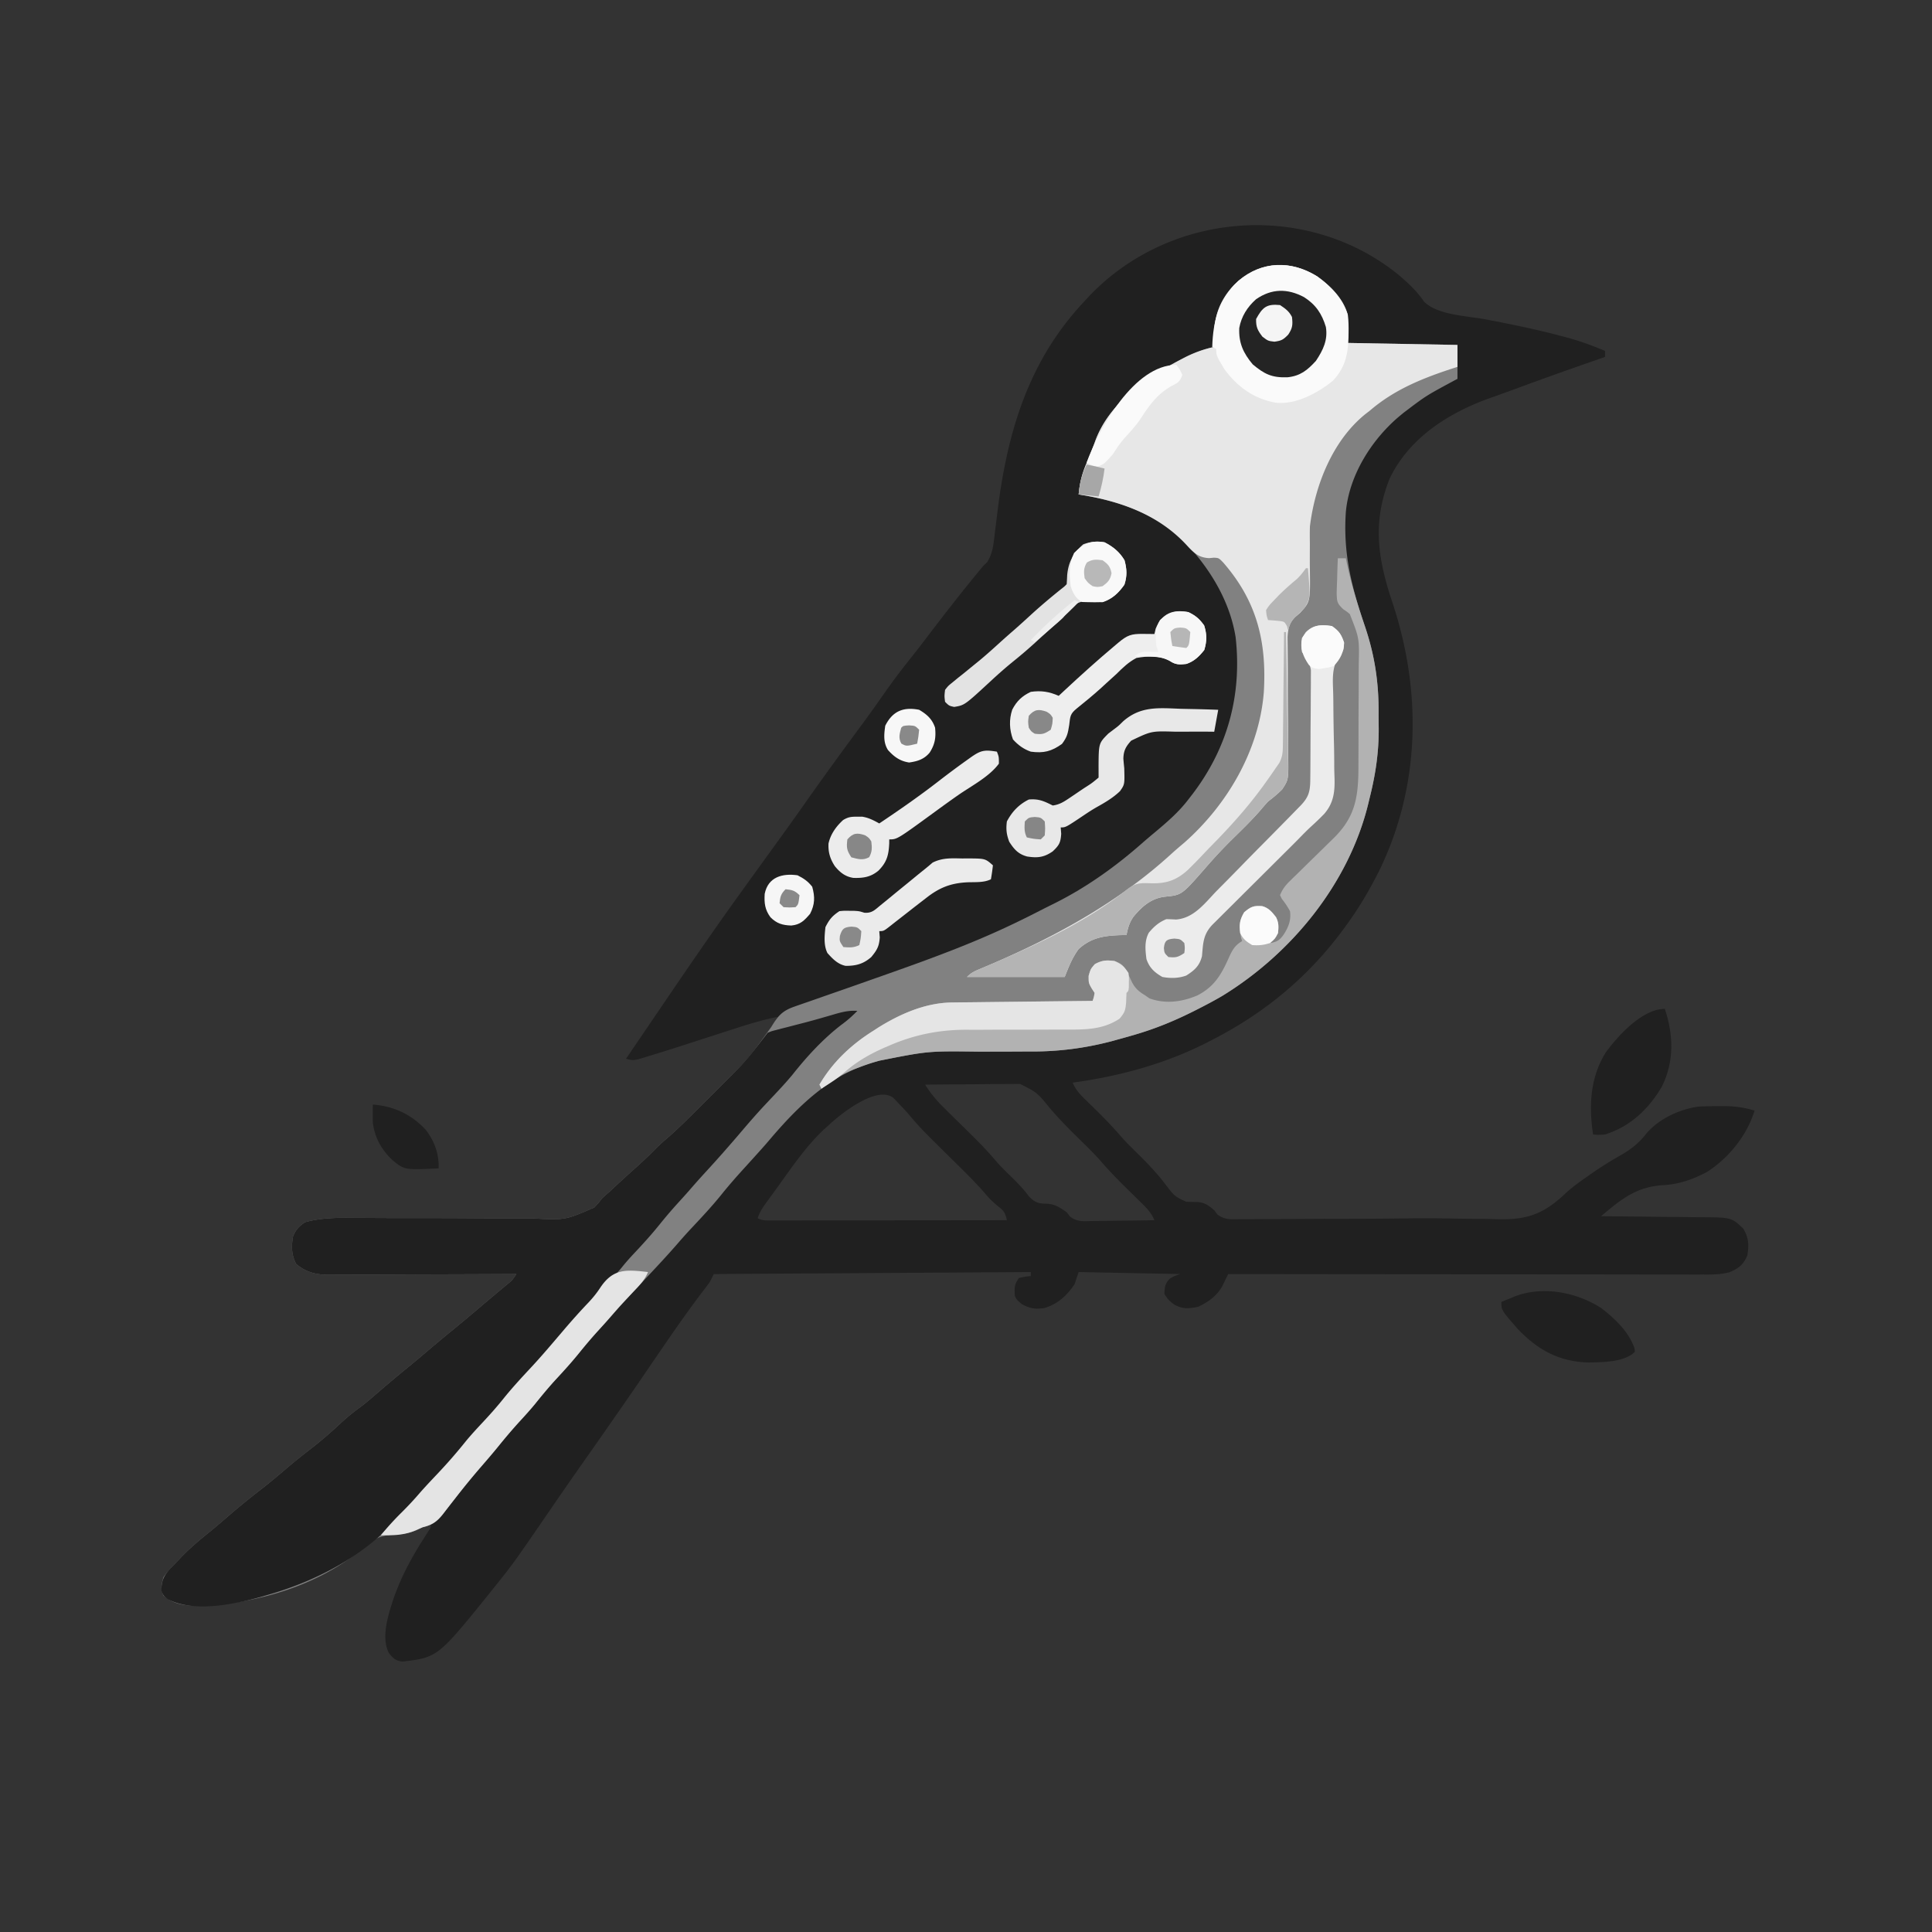 <svg xmlns="http://www.w3.org/2000/svg" width="969" height="969"><rect width="100%" height="100%" fill="#333333" stroke="none"/><path fill="#202020" d="M701.086 137.547c4.952 4.168 9.525 8.4 13.164 13.766 7.021 6.861 21.739 7.097 31.268 8.932 12.877 2.493 25.69 5.082 38.357 8.505 1 .27 2 .538 3.032.815 6.213 1.74 12.153 3.92 18.093 6.435v3l-2.82.99c-24.144 8.467-24.144 8.467-48.167 17.267a370 370 0 0 1-6.212 2.216C726.927 206.838 706.888 219.385 697 240c-8.78 21.957-5.973 40.214 1.3 61.965 14.866 44.54 14.214 92.338-6.69 135.027-4.598 9.069-9.63 17.772-15.61 26.008l-2.227 3.09C656.453 489.597 634.861 507.647 609 521l-2.249 1.18C585.214 533.373 561.975 539.725 538 543c1.42 3.246 3.138 5.363 5.668 7.828l2.209 2.176 2.31 2.246c4.933 4.817 9.696 9.67 14.19 14.901 2.414 2.749 5.005 5.296 7.623 7.849 3.333 3.292 6.614 6.586 9.688 10.125l1.62 1.855a128 128 0 0 1 3.727 4.696c4.017 5.251 4.017 5.251 9.774 8.039q2.836.159 5.675.164c3.717.179 5.74 1.75 8.516 4.121l1.574 2.107c3.718 2.9 7.212 2.429 11.801 2.363l2.887.007c3.175.002 6.348-.024 9.523-.051q3.373-.007 6.746-.01c5.97-.01 11.939-.044 17.909-.083 5.864-.033 11.729-.04 17.593-.05 6.982-.013 13.962-.04 20.943-.115l3.507-.038 7.001-.076a725 725 0 0 1 21.222.129c4.621.084 9.243.114 13.865.136q3.24.035 6.477.147c14.615.495 23.058-1.877 33.98-11.835l1.957-1.83c3.354-2.997 7.017-5.545 10.702-8.114l2.223-1.563c4.6-3.22 9.348-6.081 14.215-8.874 5.012-2.882 8.777-5.847 12.36-10.406 6.268-7.626 16.847-12.526 26.515-13.844 3.272-.163 6.537-.185 9.813-.187l2.619-.038c5.535-.012 10.255.664 15.568 2.225-3.68 12.393-13.194 24.13-24.125 30.95-7.1 3.665-13.79 6.036-21.825 6.479-11.853.75-19.211 5.664-28.24 13.22L803 610l2.307.018q10.791.087 21.582.218c3.698.044 7.396.084 11.094.11q5.359.041 10.718.117 2.038.025 4.077.035c15.609.079 15.609.079 21.597 5.752 2.708 4.582 2.88 8.245 2 13.438-1.934 4.658-4.343 6.44-8.913 8.402-4.591 1.207-8.872 1.18-13.599 1.15l-3.084.006c-3.409.003-6.817-.008-10.226-.019h-7.332q-7.893.002-15.784-.016c-7.607-.016-15.213-.021-22.82-.024q-18.514-.007-37.027-.036-17.98-.028-35.963-.041l-2.24-.002-11.125-.007Q662.131 639.068 616 639l-.807 1.671-1.072 2.189-1.058 2.171c-2.637 4.883-7.237 8.13-12.188 10.407-4.912.96-7.647 1.247-12.125-1.25C586 652 586 652 584 649c.146-3.508.312-5.335 2.875-7.812C589 640 589 640 592 639l-51-1-2 6c-3.737 5.676-8.441 9.994-15 12-4.422.8-7.428.312-11.437-1.875C510 652 510 652 509 650c-.259-4.051-.304-5.543 2-9 3.125-.687 3.125-.687 6-1v-2l-159 1-2 4a194 194 0 0 1-3.75 5c-10.623 13.93-20.354 28.55-30.25 43-8.85 12.923-17.816 25.76-26.812 38.582-5.927 8.451-11.852 16.903-17.688 25.418-20.12 29.32-20.12 29.32-29.5 41l-1.25 1.562c-27.138 33.685-27.138 33.685-44.875 35.813-3.597-.47-4.654-1.579-6.875-4.375-3.95-7.901-.251-19.144 2.324-27.042 3.744-10.845 8.96-20.533 15.12-30.196l1.396-2.192 1.261-1.945c1.06-1.607 1.06-1.607.899-3.625l-1.844 1.023c-5.77 2.937-10.784 4.312-17.219 4.79-6.657.585-10.299 2.302-15.195 6.835-22.69 19.46-57.199 29.11-86.668 28.606-5.166-.427-9.105-1.584-13.136-5.004-1.493-3.581-1.052-5.536.062-9.25 2.053-2.952 4.474-5.45 7-8l1.855-1.969c4.404-4.576 9.153-8.582 14.102-12.554 3.343-2.721 6.6-5.529 9.856-8.352 5.218-4.51 10.557-8.823 16.007-13.05 4.535-3.53 8.922-7.21 13.284-10.95 3.899-3.327 7.901-6.493 11.958-9.625 5.185-4.008 10.044-8.251 14.825-12.729 3.15-2.936 6.377-5.55 9.867-8.06 3.128-2.383 6.084-4.952 9.059-7.524a654 654 0 0 1 15.41-12.91 685 685 0 0 0 9.277-7.777 737 737 0 0 1 12-10c5.098-4.153 10.124-8.385 15.133-12.645q3.51-2.98 7.047-5.93l1.81-1.515a963 963 0 0 1 3.46-2.882c2.95-2.409 2.95-2.409 5.05-5.528l-3.787.02q-17.678.091-35.357.135-9.087.022-18.176.071-8.773.048-17.545.059-3.345.008-6.69.032c-3.126.022-6.252.025-9.379.024l-2.785.032c-6.645-.032-11.446-1.047-16.719-5.373-2.422-4.651-2.485-8.878-1.562-14 1.395-3.3 3.038-5.02 6-7 8.058-2.276 16.447-2.265 24.754-2.176l3.676.013q3.918.015 7.837.041c4.142.027 8.283.031 12.425.03h6.439c9.622 0 19.243.02 28.865.088q9.78.07 19.559.038c3.439-.01 6.876-.004 10.314.042 16.582.908 16.582.908 31.185-5.455 2.188-2.317 2.188-2.317 3.946-4.621a107 107 0 0 1 3.348-2.969l2.714-2.531a744 744 0 0 1 11.25-10.25 210 210 0 0 0 9.877-9.471c1.78-1.748 3.62-3.372 5.514-4.993 4.31-3.75 8.377-7.704 12.418-11.74l2.255-2.244a3983 3983 0 0 0 4.687-4.68c2.36-2.357 4.727-4.706 7.095-7.056 14.183-14.104 14.183-14.104 25.904-30.254l1.723-2.792L390 510c-6.677 1.38-13.082 3.192-19.562 5.3l-3.001.965a5110 5110 0 0 0-9.437 3.048c-23.771 7.678-23.771 7.678-33.812 10.73l-2.102.658c-3.276.979-4.758 1.408-8.086.299q6.744-9.921 13.49-19.84a20863 20863 0 0 0 7.416-10.91C347.07 482.36 359.341 464.543 372 447l1.47-2.039q7.402-10.264 14.827-20.512c5.276-7.287 10.526-14.59 15.703-21.949 9.109-12.942 18.415-25.734 27.833-38.453a735 735 0 0 0 11.354-15.86c4.456-6.368 9.12-12.517 13.965-18.593 3.176-3.986 6.262-8.039 9.348-12.094 8.009-10.503 16.126-20.906 24.527-31.098L493 284l2.129-2.059c2.946-4.63 3.213-9.56 3.871-14.941l.428-3.364q.439-3.517.864-7.037c4.91-39.933 15.61-75.875 43.708-105.599l2.297-2.492c40.682-42.677 109.077-47.74 154.789-10.961M464 544c2.849 4.573 5.982 8.24 9.832 11.992l1.681 1.666c1.762 1.744 3.53 3.48 5.3 5.217q3.483 3.428 6.957 6.867l1.683 1.667a179 179 0 0 1 10.073 10.892c2.37 2.731 4.947 5.24 7.536 7.761 3.296 3.215 6.39 6.411 9.125 10.125 3.395 3.395 4.978 3.416 9.57 3.586 3.806.385 6.106 2.074 9.243 4.227l1.628 2.112c3.624 2.884 7.015 2.387 11.513 2.279l2.673-.018a831 831 0 0 0 8.436-.123q2.863-.03 5.727-.055c4.675-.044 9.349-.113 14.023-.195-1.508-3.555-3.576-5.796-6.324-8.484l-2.62-2.586-2.744-2.68c-5.381-5.276-10.652-10.54-15.553-16.267-3.403-3.838-7.103-7.388-10.759-10.983-5-4.916-9.876-9.854-14.425-15.194-6.375-7.835-6.375-7.835-14.954-12.167l-2.665.02-3.032.001-3.252.047-3.346.013c-3.526.017-7.05.054-10.576.092q-3.585.024-7.172.042-8.79.05-17.578.146m-48 20-2.559 2.285c-8.082 7.59-14.37 16.373-20.775 25.378a731 731 0 0 1-4.744 6.567l-2.735 3.77-1.256 1.724c-1.742 2.431-2.977 4.415-3.931 7.276 2.485 1.242 4.13 1.123 6.91 1.12l3.145.004 3.463-.01h3.636q4.943-.001 9.886-.013c3.442-.006 6.884-.006 10.326-.008q9.78-.005 19.56-.021 11.133-.015 22.266-.022 22.905-.016 45.808-.05c-.728-3.366-1.363-4.645-4.125-6.75-2.53-2.032-4.676-4.08-6.742-6.578-5.669-6.578-11.964-12.57-18.133-18.672-14.56-14.402-14.56-14.402-21-22a241 241 0 0 0-4.687-5l-2.2-2.312c-8.158-6.515-26.205 7.78-32.113 13.312"/><path fill="#818181" d="M660.625 138.625c6.743 4.818 13.234 11.211 15.375 19.375v14l55 1v17l-3.621 1.941c-12.276 6.65-12.276 6.65-23.379 15.059l-2.473 2.043C687.717 220.813 676.581 238.6 675 257c-1.4 21.037 3.03 37.813 9.738 57.59 4.838 14.492 6.782 27.835 6.708 43.015-.008 2.629.02 5.255.052 7.883.048 11.956-1.591 22.933-4.498 34.512l-.77 3.22c-9.797 39.97-38.456 75.036-73.273 96.32-3.915 2.293-7.91 4.41-11.957 6.46l-2.11 1.074c-9.703 4.881-19.443 8.897-29.89 11.926l-2.21.644a566 566 0 0 1-7.102 1.981l-2.113.589c-13.344 3.509-26.68 5.227-40.447 5.166a650 650 0 0 0-6.925.017c-6.548.04-13.097.041-19.645.039-25.084-.282-25.084-.282-49.558 4.564l-2.866.79c-21.987 6.275-38.083 22.255-52.54 39.331-1.945 2.293-3.954 4.522-5.969 6.754l-2.305 2.559a1381 1381 0 0 1-4.578 5.039c-3.792 4.168-7.465 8.382-10.992 12.777-4.66 5.764-9.686 11.138-14.754 16.54a238 238 0 0 0-6.558 7.273c-6.156 7.12-12.645 13.958-19.079 20.828-7.987 8.506-7.987 8.506-15.73 17.234-1.966 2.263-3.986 4.472-6.004 6.688-3.11 3.44-6.09 6.95-9 10.562-3.68 4.553-7.551 8.86-11.536 13.142-3.803 4.11-7.332 8.406-10.843 12.768-2.334 2.822-4.766 5.52-7.246 8.215-4.04 4.394-7.847 8.918-11.594 13.563-2.704 3.3-5.487 6.525-8.281 9.75a371 371 0 0 0-12 14.625l-1.39 1.777a861 861 0 0 0-5.544 7.148c-3.094 3.882-5.386 5.46-10.191 6.637l-3.203 1.504c-3.846 1.684-7.414 1.932-11.61 2.183-6.763.642-10.38 2.272-15.445 6.961-22.69 19.46-57.199 29.11-86.668 28.606-5.166-.427-9.105-1.584-13.136-5.004-1.493-3.581-1.052-5.536.062-9.25 2.053-2.952 4.474-5.45 7-8l1.855-1.969c4.404-4.576 9.153-8.582 14.102-12.554 3.343-2.721 6.6-5.529 9.856-8.352 5.218-4.51 10.557-8.823 16.007-13.05 4.535-3.53 8.922-7.21 13.284-10.95 3.899-3.327 7.901-6.493 11.958-9.625 5.185-4.008 10.044-8.251 14.825-12.729 3.15-2.936 6.377-5.55 9.867-8.06 3.128-2.383 6.084-4.952 9.059-7.524a654 654 0 0 1 15.41-12.91 685 685 0 0 0 9.277-7.777 737 737 0 0 1 12-10c5.098-4.153 10.124-8.385 15.133-12.645q3.51-2.98 7.047-5.93l1.81-1.515a963 963 0 0 1 3.46-2.882c2.95-2.409 2.95-2.409 5.05-5.528l-3.787.02q-17.678.091-35.357.135-9.087.022-18.176.071c-5.849.033-11.697.05-17.545.059q-3.345.008-6.69.032c-3.126.022-6.252.025-9.379.024l-2.785.032c-6.645-.032-11.446-1.047-16.719-5.373-2.422-4.651-2.485-8.878-1.562-14 1.395-3.3 3.038-5.02 6-7 8.058-2.276 16.447-2.265 24.754-2.176l3.676.013q3.918.015 7.837.041c4.142.027 8.283.031 12.425.03h6.439c9.622 0 19.243.02 28.865.088q9.78.07 19.559.038c3.439-.01 6.876-.004 10.314.042 16.582.908 16.582.908 31.185-5.455 2.188-2.317 2.188-2.317 3.946-4.621a107 107 0 0 1 3.348-2.969l2.714-2.531a744 744 0 0 1 11.25-10.25 210 210 0 0 0 9.877-9.471c1.78-1.748 3.62-3.372 5.514-4.993 4.31-3.75 8.377-7.704 12.418-11.74l2.255-2.244a3983 3983 0 0 0 4.687-4.68c2.36-2.357 4.727-4.706 7.095-7.056 14.128-13.984 14.128-13.984 25.717-30.066 3.3-5.485 5.479-8.02 11.617-10.154l3.432-1.208c1.233-.425 2.466-.85 3.736-1.286l3.882-1.361q4.12-1.446 8.243-2.878c6.414-2.229 12.818-4.488 19.222-6.746l4.232-1.492C464.159 481.8 487.092 473.58 509 463l2.094-1.01a548 548 0 0 0 11.94-5.985 461 461 0 0 1 6.032-3.013c16.168-8.101 30.828-18.63 44.348-30.605a296 296 0 0 1 5.242-4.453C584.94 412.678 591.008 407.54 596 401l2.355-3.04c17.434-23.085 24.607-49.52 21.373-78.392C617.103 303.202 608.75 288.353 598 276l-2.145-2.484C581.49 258.056 561.386 251.156 541 248c.516-5.633 1.596-10.112 3.813-15.375 2.18-5.133 2.18-5.133 4.12-10.36 7.129-20.872 27.405-33.87 46.075-43.378 4.507-2.203 9.081-3.837 13.992-4.887l-.14-2.492c-.365-11.273 2.177-20.12 10.007-28.508 12.113-11.725 27.46-13.22 41.758-4.375"/><path fill="#202020" d="M430 507c-2.504 2.594-5.02 4.826-7.937 6.938-9.339 7.184-17.32 15.896-24.614 25.105-3.052 3.685-6.294 7.162-9.574 10.644l-1.859 1.974-1.797 1.91c-3.957 4.203-7.75 8.526-11.49 12.923-6.298 7.401-12.674 14.698-19.272 21.834a389 389 0 0 0-7.723 8.692c-2.007 2.291-4.058 4.54-6.109 6.793a237 237 0 0 0-8.937 10.5c-3.98 4.924-8.19 9.576-12.527 14.184-2.158 2.3-4.241 4.604-6.204 7.073-2.156 2.677-4.511 5.017-6.957 7.43a636 636 0 0 0-5.375 5.813l-1.469 1.607a596 596 0 0 0-13.828 15.725c-5.065 5.954-10.175 11.833-15.515 17.543-4.394 4.698-8.507 9.547-12.536 14.566-2.94 3.545-6.063 6.905-9.2 10.275a172 172 0 0 0-8.327 9.721c-4.478 5.57-9.334 10.742-14.259 15.917a353 353 0 0 0-10.754 11.853c-2.845 3.244-5.788 6.393-8.737 9.543l-1.75 1.88A750 750 0 0 1 198 763l-1.71 1.803C179.555 782.042 156.908 793.52 134 800c-1.063.315-2.127.63-3.223.953-13.74 3.773-33.695 7.958-46.777 1.047-2.062-1.75-2.062-1.75-3-4-.184-4.775 1.039-7.416 4.063-10.937A259 259 0 0 1 89 783l1.855-1.969c4.404-4.576 9.153-8.582 14.102-12.554 3.343-2.721 6.6-5.529 9.856-8.352 5.218-4.51 10.557-8.823 16.007-13.05 4.535-3.53 8.922-7.21 13.284-10.95 3.899-3.327 7.901-6.493 11.958-9.625 5.185-4.008 10.044-8.251 14.825-12.729 3.15-2.936 6.377-5.55 9.867-8.06 3.128-2.383 6.084-4.952 9.059-7.524a654 654 0 0 1 15.41-12.91 685 685 0 0 0 9.277-7.777 737 737 0 0 1 12-10c5.098-4.153 10.124-8.385 15.133-12.645q3.51-2.98 7.047-5.93l1.81-1.515a963 963 0 0 1 3.46-2.882c2.95-2.409 2.95-2.409 5.05-5.528l-3.787.02q-17.679.092-35.357.135-9.087.022-18.176.071c-5.849.033-11.697.05-17.545.059q-3.345.008-6.69.032c-3.126.022-6.252.025-9.379.024l-2.785.032c-6.645-.032-11.446-1.047-16.719-5.373-2.422-4.651-2.485-8.878-1.562-14 1.395-3.3 3.038-5.02 6-7 8.058-2.276 16.447-2.265 24.754-2.176l3.676.013q3.918.015 7.837.041c4.142.027 8.283.031 12.425.03h6.439c9.622 0 19.243.02 28.865.088q9.78.07 19.559.038c3.439-.01 6.876-.004 10.314.042 16.582.908 16.582.908 31.185-5.455 2.188-2.317 2.188-2.317 3.946-4.621a107 107 0 0 1 3.348-2.969l2.714-2.531a744 744 0 0 1 11.25-10.25 210 210 0 0 0 9.877-9.471c1.78-1.748 3.62-3.372 5.514-4.993 4.31-3.75 8.377-7.704 12.418-11.74l2.255-2.244a3983 3983 0 0 0 4.687-4.68c2.36-2.357 4.727-4.706 7.095-7.056C373.993 532.318 373.993 532.318 385 518c1.96-.812 1.96-.812 4.375-1.43l2.711-.714 2.914-.731 5.996-1.562 3.046-.786a369 369 0 0 0 8.243-2.277l2.451-.704q2.272-.655 4.54-1.323c3.665-1.044 6.907-1.726 10.724-1.473"/><path fill="#E7E7E7" d="M660.625 138.625c6.743 4.818 13.234 11.211 15.375 19.375v14l55 1v11l-3.848 1.25c-14.78 4.914-28.22 10.49-40.152 20.75l-2.191 1.688C668.325 220.988 659.49 243.502 657 264c-.102 2.895-.067 5.784-.035 8.68q-.006 2.502-.018 5.004c-.01 2.596-.01 5.19.029 7.786.215 16.32.215 16.32-4.91 21.913-.71.605-1.421 1.21-2.154 1.832-3.211 2.997-3.857 5.913-4.13 10.249q.007 2.014.042 4.03l.013 2.233q.015 2.394.041 4.787c.033 3.402.03 6.804.03 10.206 0 6.326.015 12.652.088 18.978.05 4.409.055 8.816.032 13.225q0 2.51.048 5.018c.243 13.066.243 13.066-3.025 18.005-2.239 2.243-4.54 4.13-7.051 6.054a100 100 0 0 0-3.5 4c-4.638 5.397-9.758 10.304-14.828 15.29-4.782 4.733-9.287 9.609-13.672 14.71-11.323 12.912-11.323 12.912-19.691 13.742-6.906.771-11.625 4.964-15.899 10.153-2 2.987-2.75 5.586-3.41 9.105l-2.71.008c-8.399.268-14.928 1.185-21.29 6.992-3.225 4.339-4.999 8.997-7 14h-49c2.2-2.2 3.858-2.916 6.715-4.11l2.978-1.265 3.245-1.375c32.558-14.07 63.43-31.087 89.699-55.11 2.063-1.869 4.168-3.663 6.3-5.452 21.682-19.118 37.653-46.422 39.938-75.575 1.492-25.31-3.462-45.551-20.363-64.972-2.255-2.318-2.255-2.318-4.766-2.426l-2.308.223c-5.29-.258-7.752-2.707-11.188-6.438-14.331-15.56-33.723-22.322-54.25-25.5.516-5.633 1.596-10.112 3.813-15.375 2.18-5.133 2.18-5.133 4.12-10.36 7.129-20.872 27.405-33.87 46.075-43.378 4.507-2.203 9.081-3.837 13.992-4.887l-.14-2.492c-.365-11.273 2.177-20.12 10.007-28.508 12.113-11.725 27.46-13.22 41.758-4.375"/><path fill="#B2B2B2" d="M671 280h4l.559 2.734c2.34 10.864 5.605 21.331 9.179 31.851 4.832 14.497 6.782 27.837 6.708 43.02-.008 2.629.02 5.255.052 7.883.048 11.956-1.591 22.933-4.498 34.512l-.77 3.22c-9.797 39.97-38.456 75.036-73.273 96.32-3.915 2.293-7.91 4.41-11.957 6.46l-2.11 1.074c-9.703 4.881-19.443 8.897-29.89 11.926l-2.21.644a566 566 0 0 1-7.102 1.981l-2.113.589c-13.344 3.509-26.68 5.227-40.447 5.166a650 650 0 0 0-6.925.017c-6.548.04-13.097.041-19.645.039-25.09-.31-25.09-.31-49.558 4.564l-2.963.871a116 116 0 0 0-7.037 2.442l-2.38.886c-6.183 2.407-11.535 5.5-16.62 9.801l-1-2c6.627-11.325 15.94-20.069 27-27l2.73-1.77c11.116-6.885 23.703-12.33 36.884-12.435l2.307-.03q3.767-.047 7.532-.081l5.23-.063q6.874-.083 13.75-.153 7.017-.077 14.036-.161 13.765-.162 27.531-.307c.644-1.883.644-1.883 1-4l-1.5-2.312C546 493 546 493 546 489.438c1-3.438 1-3.438 3.125-5.875 3.63-1.973 5.793-2.073 9.875-1.563 3.262 1.087 4.603 2.27 6.242 5.285q1.264 2.666 2.512 5.34c1.6 3.05 3.316 4.589 6.246 6.375l2.563 1.75c7.98 2.902 16.192 1.787 23.91-1.457 8.444-4.32 11.97-10.264 15.739-18.694 1.734-3.832 2.996-6.418 6.788-8.599l-.5-1.562c-1.046-5.1-1.17-8.287 1.5-12.875 3.348-2.86 4.8-3.413 9.066-3.098 3.263.903 4.898 2.944 6.934 5.535 1.427 2.853 1.31 4.835 1 8-2 2.875-2 2.875-4 5 3.308-.557 4.724-1.343 6.688-4.062 2.492-3.805 3.968-7.344 3.312-11.938-1.186-2.238-2.49-4.16-4.066-6.14L642 449c1.155-2.922 2.667-4.905 4.902-7.081l1.77-1.741 1.91-1.85 4.014-3.953q3.156-3.09 6.32-6.174c2.04-1.993 4.072-3.995 6.104-5.998l1.89-1.825c10.35-10.232 12.249-19.631 12.406-33.914.014-2.457.018-4.914.02-7.37l.02-5.2q.017-5.425.015-10.852c0-4.613.027-9.225.061-13.838.022-3.574.026-7.148.025-10.722q.004-2.55.027-5.1c.298-13.253.298-13.253-4.484-25.382-1.551-1.303-1.551-1.303-3.227-2.387-3.267-3.079-3.205-3.814-3.359-8.133q.06-3.147.211-6.293l.082-3.255q.107-3.968.293-7.932"/><path fill="#FAFAFA" d="M660.625 138.625c7.082 5.06 12.522 11.082 15.375 19.375.398 2.972.43 5.88.375 8.875l-.033 2.414c-.234 8.62-1.8 15.293-7.865 21.719C660.85 197.142 650.019 203.024 640 202c-10.966-1.842-19.57-8.07-26-17-4-6.722-4-6.722-4-10l-2-1c.418-13.327 3.275-23.651 13.063-33.125 11.845-10.153 26.538-10.306 39.562-2.25"/><path fill="#ECECEC" d="M668 314c3.594 2.47 4.728 4.2 6.125 8.313-.134 3.956-.311 4.146-2.615 6.954-3.617 5.58-3.05 11.561-2.857 17.96.063 2.235.088 4.468.102 6.704.045 6.35.139 12.7.303 19.048.098 3.9.136 7.797.138 11.699q.018 2.207.105 4.414c.286 7.323-.129 13.32-5.067 19.033-2.113 2.203-4.306 4.293-6.565 6.345-2.12 1.944-4.12 3.99-6.126 6.05-1.982 2.029-3.996 4.025-6.01 6.023a2674 2674 0 0 0-4.87 4.844q-5.14 5.123-10.288 10.238-6.026 5.989-12.043 11.987a3406 3406 0 0 1-4.79 4.758l-2.916 2.906-2.568 2.553c-4.663 4.92-4.614 9.2-5.203 15.726-1.204 4.851-3.726 7.089-7.867 9.726-3.97 1.435-7.858 1.46-11.988.719-3.979-2.268-6.545-4.635-8-9-.575-4.57-1.054-9.06 1.2-13.207 2.6-3.111 5.026-5.24 8.8-6.793 1.623.033 3.245.102 4.865.195 8.99-.722 14.394-8.187 20.3-14.312a1854 1854 0 0 1 3.98-4.01c3.478-3.505 6.925-7.04 10.366-10.58 2.82-2.892 5.663-5.761 8.508-8.63a3782 3782 0 0 0 10.145-10.28l1.955-1.985a1458 1458 0 0 0 5.434-5.565l1.637-1.663c4.28-4.431 4.933-7.241 4.987-13.29l.039-3.824.022-4.138.013-2.109q.03-5.524.044-11.05c.011-3.796.046-7.592.085-11.388.027-2.926.035-5.852.038-8.779q.008-2.099.035-4.197c.025-1.962.021-3.924.017-5.886l.018-3.378c-.6-3.852-2.25-5.984-4.488-9.131-.605-4.311-.516-6.208 1.875-9.875 3.865-3.865 7.869-3.915 13.125-3.125"/><path fill="#E4E4E4" d="M325 638c-1.66 4.147-4.66 7.067-7.687 10.25l-3.282 3.504-1.594 1.7c-2.306 2.481-4.523 5.037-6.738 7.6-1.993 2.283-4.034 4.518-6.074 6.759-3.11 3.44-6.09 6.95-9 10.562-3.68 4.553-7.551 8.86-11.536 13.142-3.803 4.11-7.332 8.406-10.843 12.768-2.334 2.822-4.766 5.52-7.246 8.215-4.04 4.394-7.847 8.918-11.594 13.563-2.704 3.3-5.487 6.525-8.281 9.75a371 371 0 0 0-12 14.625l-1.39 1.777a861 861 0 0 0-5.544 7.148c-3.094 3.882-5.386 5.46-10.191 6.637l-3.562 1.563c-5.924 2.476-11.106 2.561-17.438 2.437 3.322-4.004 6.732-7.783 10.438-11.437a166 166 0 0 0 9.425-10.145c2.93-3.315 5.977-6.513 9.012-9.73a259 259 0 0 0 13.852-15.946c2.646-3.192 5.439-6.216 8.273-9.242 3.649-3.896 7.157-7.833 10.5-12 4.34-5.404 9.004-10.45 13.727-15.516 4.293-4.605 8.396-9.365 12.476-14.16l3.047-3.574 1.56-1.83c3.817-4.454 7.717-8.821 11.769-13.065 2.272-2.41 4.193-4.77 6.01-7.546 6.48-9.738 13.162-9.03 23.911-7.809"/><path fill="#E5E5E5" d="M559 482c3.539 1.651 4.81 2.716 7 6 .23 2.227.23 2.227.188 4.625l-.02 2.414C566 497 566 497 565 498a243 243 0 0 0-.187 4.75c-.382 3.99-.613 5.015-3.313 8.188-8.499 5.64-17.622 5.481-27.408 5.442-2.521-.01-5.042.001-7.564.017-7.163.04-14.327.041-21.49.039-4.4 0-8.8.02-13.2.05a786 786 0 0 1-7.364-.015c-13.468.032-25.92 2.5-38.349 7.904l-2.138.908c-7.86 3.414-14.813 7.434-21.182 13.194-3.363 2.839-7.102 5.155-10.805 7.523l-1-2c6.627-11.325 15.94-20.069 27-27l2.73-1.77c11.116-6.885 23.703-12.33 36.884-12.435l2.307-.03q3.767-.047 7.532-.081l5.23-.063q6.874-.082 13.75-.153 7.017-.077 14.036-.161 13.765-.162 27.531-.307c.644-1.883.644-1.883 1-4l-1.5-2.312C546 493 546 493 546 489.438c1-3.438 1-3.438 3.125-5.875 3.63-1.973 5.793-2.073 9.875-1.563"/><path fill="#EEE" d="M596 307c3.71 1.786 5.54 3.362 7.938 6.688 1.406 4.384 1.405 7.9.062 12.312-2.528 3.211-5.086 5.695-9 7-3.47.37-5.313.446-8.273-1.477-5.235-2.925-10.942-2.494-16.727-1.523-3.956 2.073-6.85 4.865-10 8q-2.711 2.476-5.437 4.938l-2.739 2.523c-3.796 3.413-7.732 6.62-11.707 9.824-3.453 2.797-3.321 3.99-3.867 8.465-.66 4.146-1.04 5.973-3.625 9.375-5.234 3.739-9.23 4.749-15.625 3.875-3.65-1.296-6.315-3.249-8.937-6.125-1.808-4.89-2.043-9.953-.372-14.937 2.23-4.328 4.952-6.883 9.309-8.938 5.224-.73 9.173-.121 14 2l2.781-2.598c8.367-7.801 16.83-15.423 25.594-22.777l1.59-1.339c4.42-3.685 6.407-4.41 12.16-4.349l3.32.028L579 318l.625-2.687c3.174-7.646 8.542-9.815 16.375-8.313"/><path fill="#B4B4B4" d="M644 317h1c.21 9.753.369 19.506.466 29.261.047 4.53.11 9.06.213 13.59.098 4.376.152 8.751.175 13.13a258 258 0 0 0 .098 4.993c.366 13.026.366 13.026-2.892 17.97-2.241 2.245-4.544 4.131-7.06 6.056a100 100 0 0 0-3.5 4c-4.638 5.397-9.758 10.304-14.828 15.29-4.782 4.733-9.287 9.609-13.672 14.71-11.323 12.912-11.323 12.912-19.691 13.742-6.906.771-11.625 4.964-15.899 10.153-2 2.987-2.75 5.586-3.41 9.105l-2.71.008c-8.399.268-14.928 1.185-21.29 6.992-3.225 4.339-4.999 8.997-7 14h-49c2.2-2.2 3.858-2.916 6.715-4.11l2.978-1.265 3.245-1.375c23.167-10.012 47.543-21.257 67.337-37.204 4.127-3.167 6.63-3.24 11.725-3.046 7.828.273 13.016-1.449 18.76-6.669 3.427-3.333 6.714-6.786 9.99-10.269q2.034-2.09 4.074-4.173c9.26-9.52 17.914-19.38 25.551-30.264l1.246-1.746A360 360 0 0 0 640 385c.53-.76 1.061-1.519 1.608-2.3 1.667-3.234 1.788-5.424 1.824-9.05l.06-3.822.02-4.098.054-4.216c.048-3.687.077-7.374.104-11.062.03-3.767.076-7.534.121-11.302.086-7.383.153-14.766.209-22.15"/><path fill="#E8E8E8" d="M592.188 355.5q2.742.06 5.486.11c4.444.087 8.884.224 13.326.39l-2 11-3.162-.035a671 671 0 0 0-11.724.023q-2.528.012-5.054-.019c-11.558-.331-11.558-.331-21.712 4.511-2.7 2.974-3.834 5.049-3.918 9.07q.191 2.385.445 4.762c.216 8.124.216 8.124-2.13 11.487-3.444 3.316-7.477 5.684-11.635 8.001-2.117 1.204-4.129 2.501-6.15 3.86C534.515 415 534.515 415 532 415l.25 3.188c-.293 4.474-1.035 5.766-4.25 8.812-4.4 3.07-7.743 3.383-12.887 2.57-4.438-1.198-6.503-3.624-8.926-7.382-1.397-3.752-1.684-6.212-1.187-10.188 2.615-4.94 5.975-8.487 11-11 4.957-.45 7.63.815 12 3 3.3-.418 5.568-1.846 8.293-3.687l2.408-1.618 2.486-1.695 2.522-1.695c3.824-2.429 3.824-2.429 7.291-5.305 0-1.892-.002-3.784-.016-5.676.08-11.533.08-11.533 4.891-16.387l2.415-1.843c2.701-2.009 2.701-2.009 4.907-4.21 8.82-7.836 17.887-6.81 28.99-6.384"/><path fill="#202020" d="M835 506c4.336 12.878 4.758 26.335-1.36 38.762-6.6 11.381-15.852 20.219-28.64 24.238-3.562.25-3.562.25-6 0-2.154-14.269-1.48-28.858 6.5-41.348C811.772 519.188 823.744 506 835 506"/><path fill="#E3E3E3" d="M554 272c4.326 2.246 7.486 4.81 10 9 1.194 4.415 1.364 7.886-.062 12.25-2.919 4.142-6.032 7.115-10.938 8.75q-2.846-.2-5.687-.437c-3.57-.035-5.61-.035-8.598 1.968-2.012 2.08-3.858 4.25-5.715 6.469a116 116 0 0 1-3.812 3.375c-3.227 2.772-6.37 5.62-9.5 8.5a236 236 0 0 1-11.125 9.563c-4.043 3.258-7.89 6.653-11.688 10.187-13.083 12.082-13.083 12.082-18.312 12.938C476 354 476 354 474 352c-.363-2.887-.363-2.887 0-6 1.582-2.02 1.582-2.02 3.813-3.812l2.492-2.055L483 338q2.72-2.216 5.438-4.437l2.796-2.27c3.572-2.961 7.007-6.057 10.438-9.18a376 376 0 0 1 6.265-5.55c3.175-2.76 6.278-5.59 9.375-8.438 4.728-4.317 9.587-8.394 14.57-12.41 1.98-1.542 1.98-1.542 3.118-2.715.107-1.52.185-3.04.25-4.562.603-6.58 3.078-11.127 8.063-15.438 3.63-1.35 6.9-1.67 10.687-1"/><path fill="#202020" d="M803 656c6.999 5.337 13.703 11.686 16.777 20.137L820 678c-5.242 5.242-16.121 5.219-23.187 5.375-14.814-.397-25.387-6.184-35.54-16.77C753 657.124 753 657.124 753 653q2.34-.976 4.688-1.937l2.636-1.09c13.895-5.051 30.447-1.826 42.676 6.027"/><path fill="#242424" d="M654 149c5.898 3.748 9.004 8.332 11 15 1.071 6.547-1.42 11.635-5 17-4.348 4.762-7.868 7.578-14.332 8.238-7.71.231-11.407-1.507-17.356-6.488-4.728-5.624-7.094-10.774-6.761-18.227 1.031-5.794 4.07-10.581 8.449-14.46 7.814-5.373 15.7-5.454 24-1.063"/><path fill="#ECECEC" d="M500 377c1 2.563 1 2.563 1 6-4.761 6.542-13.743 11.146-20.34 15.734-3.963 2.762-7.872 5.592-11.772 8.443C449.96 421 449.96 421 446 421l-.008 1.941c-.264 5.914-1.172 9.47-5.39 13.72-3.862 3.23-7.6 3.808-12.614 3.648-4.05-.63-6.7-2.73-9.246-5.852-2.37-3.62-3.431-6.983-3.199-11.402 1.048-4.712 3.805-8.545 7.324-11.762 2.537-1.538 4.06-1.696 7.008-1.668l2.492-.023c3.286.497 5.74 1.803 8.633 3.398 10.192-6.823 20.206-13.79 29.9-21.306a443 443 0 0 1 14.038-10.444l1.774-1.268c5.16-3.657 6.958-4.037 13.288-2.982"/><path fill="#EBEBEB" d="m482.625 430.563 3.14-.022c8.383.07 8.383.07 12.235 3.459a109 109 0 0 1-1 7c-3.55 1.775-7.864 1.368-11.795 1.518-8.513.42-14.2 2.745-20.83 7.982l-2.084 1.603A909 909 0 0 0 456 457a2338 2338 0 0 1-5.662 4.416q-1.683 1.31-3.352 2.637C443.22 467 443.22 467 441 467l.25 3.125c-.294 4.554-1.39 6.38-4.25 9.875-3.919 3.444-7.615 4.455-12.863 4.426-3.925-.782-6.534-3.514-9.137-6.426-1.972-3.944-1.449-8.701-1-13 1.99-3.91 3.365-5.577 7-8 2.305-.23 2.305-.23 4.875-.187l2.555.019c2.57.168 2.57.168 5.027.938 3.88.351 5.394-1.47 8.356-3.895.55-.444 1.102-.887 1.67-1.344A585 585 0 0 0 449 448q3.163-2.584 6.333-5.16a790 790 0 0 0 4.11-3.372 274 274 0 0 1 3.817-3.082 161 161 0 0 0 4.486-3.741c4.897-2.475 9.474-2.187 14.879-2.082"/><path fill="#202020" d="M187 554c10.354.753 19.388 4.936 26.504 12.625 4.422 5.703 6.737 12.16 6.496 19.375-17.07.8-17.07.8-23-4-5.574-5.165-9.092-11.372-10-19a208 208 0 0 1 0-9"/><path fill="#F9F9F9" d="M554 272c4.326 2.246 7.486 4.81 10 9 1.194 4.415 1.364 7.886-.062 12.25-2.919 4.142-6.032 7.115-10.938 8.75-2.702.086-5.308.104-8 0l-2.25-.062c-3.3-1.768-4.644-4.524-5.75-7.938-.74-5.958-.87-11.13 1.688-16.625 4.587-4.712 8.653-6.552 15.312-5.375"/><path fill="#FAFAFA" d="M590 183c1.75 2.313 1.75 2.313 3 5-1.25 3.753-2.28 3.937-5.687 5.75-7.384 4.275-11.116 9.88-15.672 16.918-2.346 3.334-5.073 6.264-7.825 9.266-2.216 2.52-3.97 5.267-5.816 8.066-4.068 4.576-4.068 4.576-7.062 5.938-2.453.079-3.802-.797-5.938-1.938 6.169-16.948 23.813-49 45-49"/><path fill="#F7F7F7" d="M596 307c3.71 1.786 5.54 3.362 7.938 6.688 1.406 4.384 1.405 7.9.062 12.312-2.528 3.211-5.086 5.695-9 7-3.443.366-5.29.476-8.203-1.477-3.513-1.913-6.7-2.08-10.61-2.21l-2.1-.104A432 432 0 0 0 569 329c3.204-2.136 4.02-2.231 7.688-2.125l2.449.055L581 327l-1-3c-.504-4.873-.765-8.735 1.813-13 4.68-4.28 8.06-4.838 14.187-4m-135 49c3.925 2.308 6.55 4.653 8 9 .481 5.003-.07 8.314-2.734 12.488-2.809 3.355-6.066 4.337-10.266 4.95-4.583-.669-7.583-2.86-10.648-6.274-2.385-3.818-1.976-7.819-1.352-12.164 3.664-7.327 9.065-9.56 17-8"/><path fill="#F6F6F6" d="M400 439c3.157 1.607 5.194 2.974 7.375 5.75 1.433 5.157 1.328 8.87-1.062 13.563-2.897 3.366-4.858 5.455-9.422 5.886-4.41-.14-7.3-.976-10.454-4.137-2.799-3.781-3.19-7.13-2.902-11.757 1.719-8.522 8.946-10.357 16.465-9.305"/><path fill="#FBFBFB" d="M668 314c3.594 2.47 4.728 4.2 6.125 8.313-.163 4.81-1.805 8.188-5.125 11.687-1.96.691-1.96.691-4 1l-3.437.563C658 335 658 335 656.438 333.46c-3.002-4.417-4.356-8.052-3.438-13.461 3.99-6.119 7.971-7.056 15-6m-34.934 140.466c3.263.903 4.898 2.944 6.934 5.535 1.427 2.853 1.31 4.835 1 8-1.437 2.813-1.437 2.813-4 5-3.054.98-5.805 1.308-9 1-2.921-1.765-4.48-2.958-6-6-.512-4.439-.27-6.535 2-10.437 3.348-2.86 4.8-3.413 9.066-3.098"/><path fill="#B5B5B5" d="M655 285h1c1.23 14.875 1.23 14.875-1.71 19.957-2.165 2.293-2.165 2.293-4.345 4.184-2.223 2.125-2.997 3.964-3.945 6.859l-.5-1.937c-1.282-2.224-1.282-2.224-3.414-2.551-2.022-.24-4.054-.38-6.086-.512-.746-2.195-.746-2.195-1-5 1.59-2.43 1.59-2.43 3.938-4.875l2.503-2.625a135 135 0 0 1 8.832-7.93c1.864-1.694 3.232-3.55 4.727-5.57"/><path fill="#F5F5F5" d="M642 153c2.7 1.8 4.542 3.084 6 6 .43 3.872.317 5.525-1.875 8.813-2.495 2.568-3.407 3.091-6.937 3.562-3.188-.375-3.188-.375-6-2.5-2.463-3.236-3.27-4.815-3.188-8.875 3.225-5.894 5.254-7.661 12-7"/><path fill="#A7A7A7" d="M545 233c3.024.588 6.018 1.227 9 2-.596 4.869-1.57 9.328-3 14l-10-1c.497-5.661 1.545-9.877 4-15"/><path fill="#B8B8B8" d="M553 281c2.791 1.983 3.826 3.13 4.5 6.5-.668 3.338-1.767 4.506-4.5 6.5-2.5.5-2.5.5-5 0-2.312-1.625-2.312-1.625-4-4-.457-3.202-.555-5.076 1.125-7.875 2.8-1.68 4.673-1.582 7.875-1.125"/><path fill="#878787" d="M434 419c1.813 1.188 1.813 1.188 3 3 .393 3.145.476 5.133-1.062 7.938-3.154 1.729-5.563.921-8.938.062-2.314-3.47-2.51-4.918-2-9 2.867-3.291 4.98-3.443 9-2"/><path fill="#888" d="M525 357c1.875 1.188 1.875 1.188 3 3-.125 3.063-.125 3.063-1 6-3.233 2.155-4.252 2.469-8 2-1.812-1.125-1.812-1.125-3-3-.437-3-.437-3 0-6 2.867-3.291 4.98-3.443 9-2"/><path fill="#868686" d="M519 409.75c3 .25 3 .25 5 2.25.25 3.5.25 3.5 0 7l-2 2c-3.562-.25-3.562-.25-7-1-1.381-2.763-1.19-4.947-1-8 2-2 2-2 5-2.25"/><path fill="#898989" d="M427 464.75c3 .25 3 .25 5 2.25-.25 3.563-.25 3.563-1 7-2.789 1.394-4.92 1.257-8 1-2-3-2-3-1.75-5.562 1.115-3.623 1.948-4.371 5.75-4.688"/><path fill="#B6B6B6" d="M592 314.75c3 .25 3 .25 5 2.25-.577 6.577-.577 6.577-2 8a177 177 0 0 1-7-1c-.625-3.375-.625-3.375-1-7 2-2 2-2 5-2.25"/><path fill="#898989" d="M455.938 363.813C459 364 459 364 461 366c-.375 3.625-.375 3.625-1 7-5.411 1.323-5.411 1.323-7.937-.062-1.576-2.874-.868-4.852-.063-7.938 1-1 1-1 3.938-1.187"/><path fill="#878787" d="M589 470.75c3 .25 3 .25 5 2.25.313 2.5.313 2.5 0 5-3.224 2.15-4.267 2.383-8 2-2-2-2-2-2.25-4.5.384-3.837 1.483-4.436 5.25-4.75"/><path fill="#898989" d="M394 446c3.297.33 4.623.623 7 3-.556 4.556-.556 4.556-2 6-2.937.188-2.937.188-6 0l-2-2c.33-3.297.623-4.623 3-7"/><path fill="#EFEFEF" d="m539 301 2 1c-6.966 7.133-14.314 13.66-22 20l-2-1c6.98-7.222 14.085-13.8 22-20"/></svg>